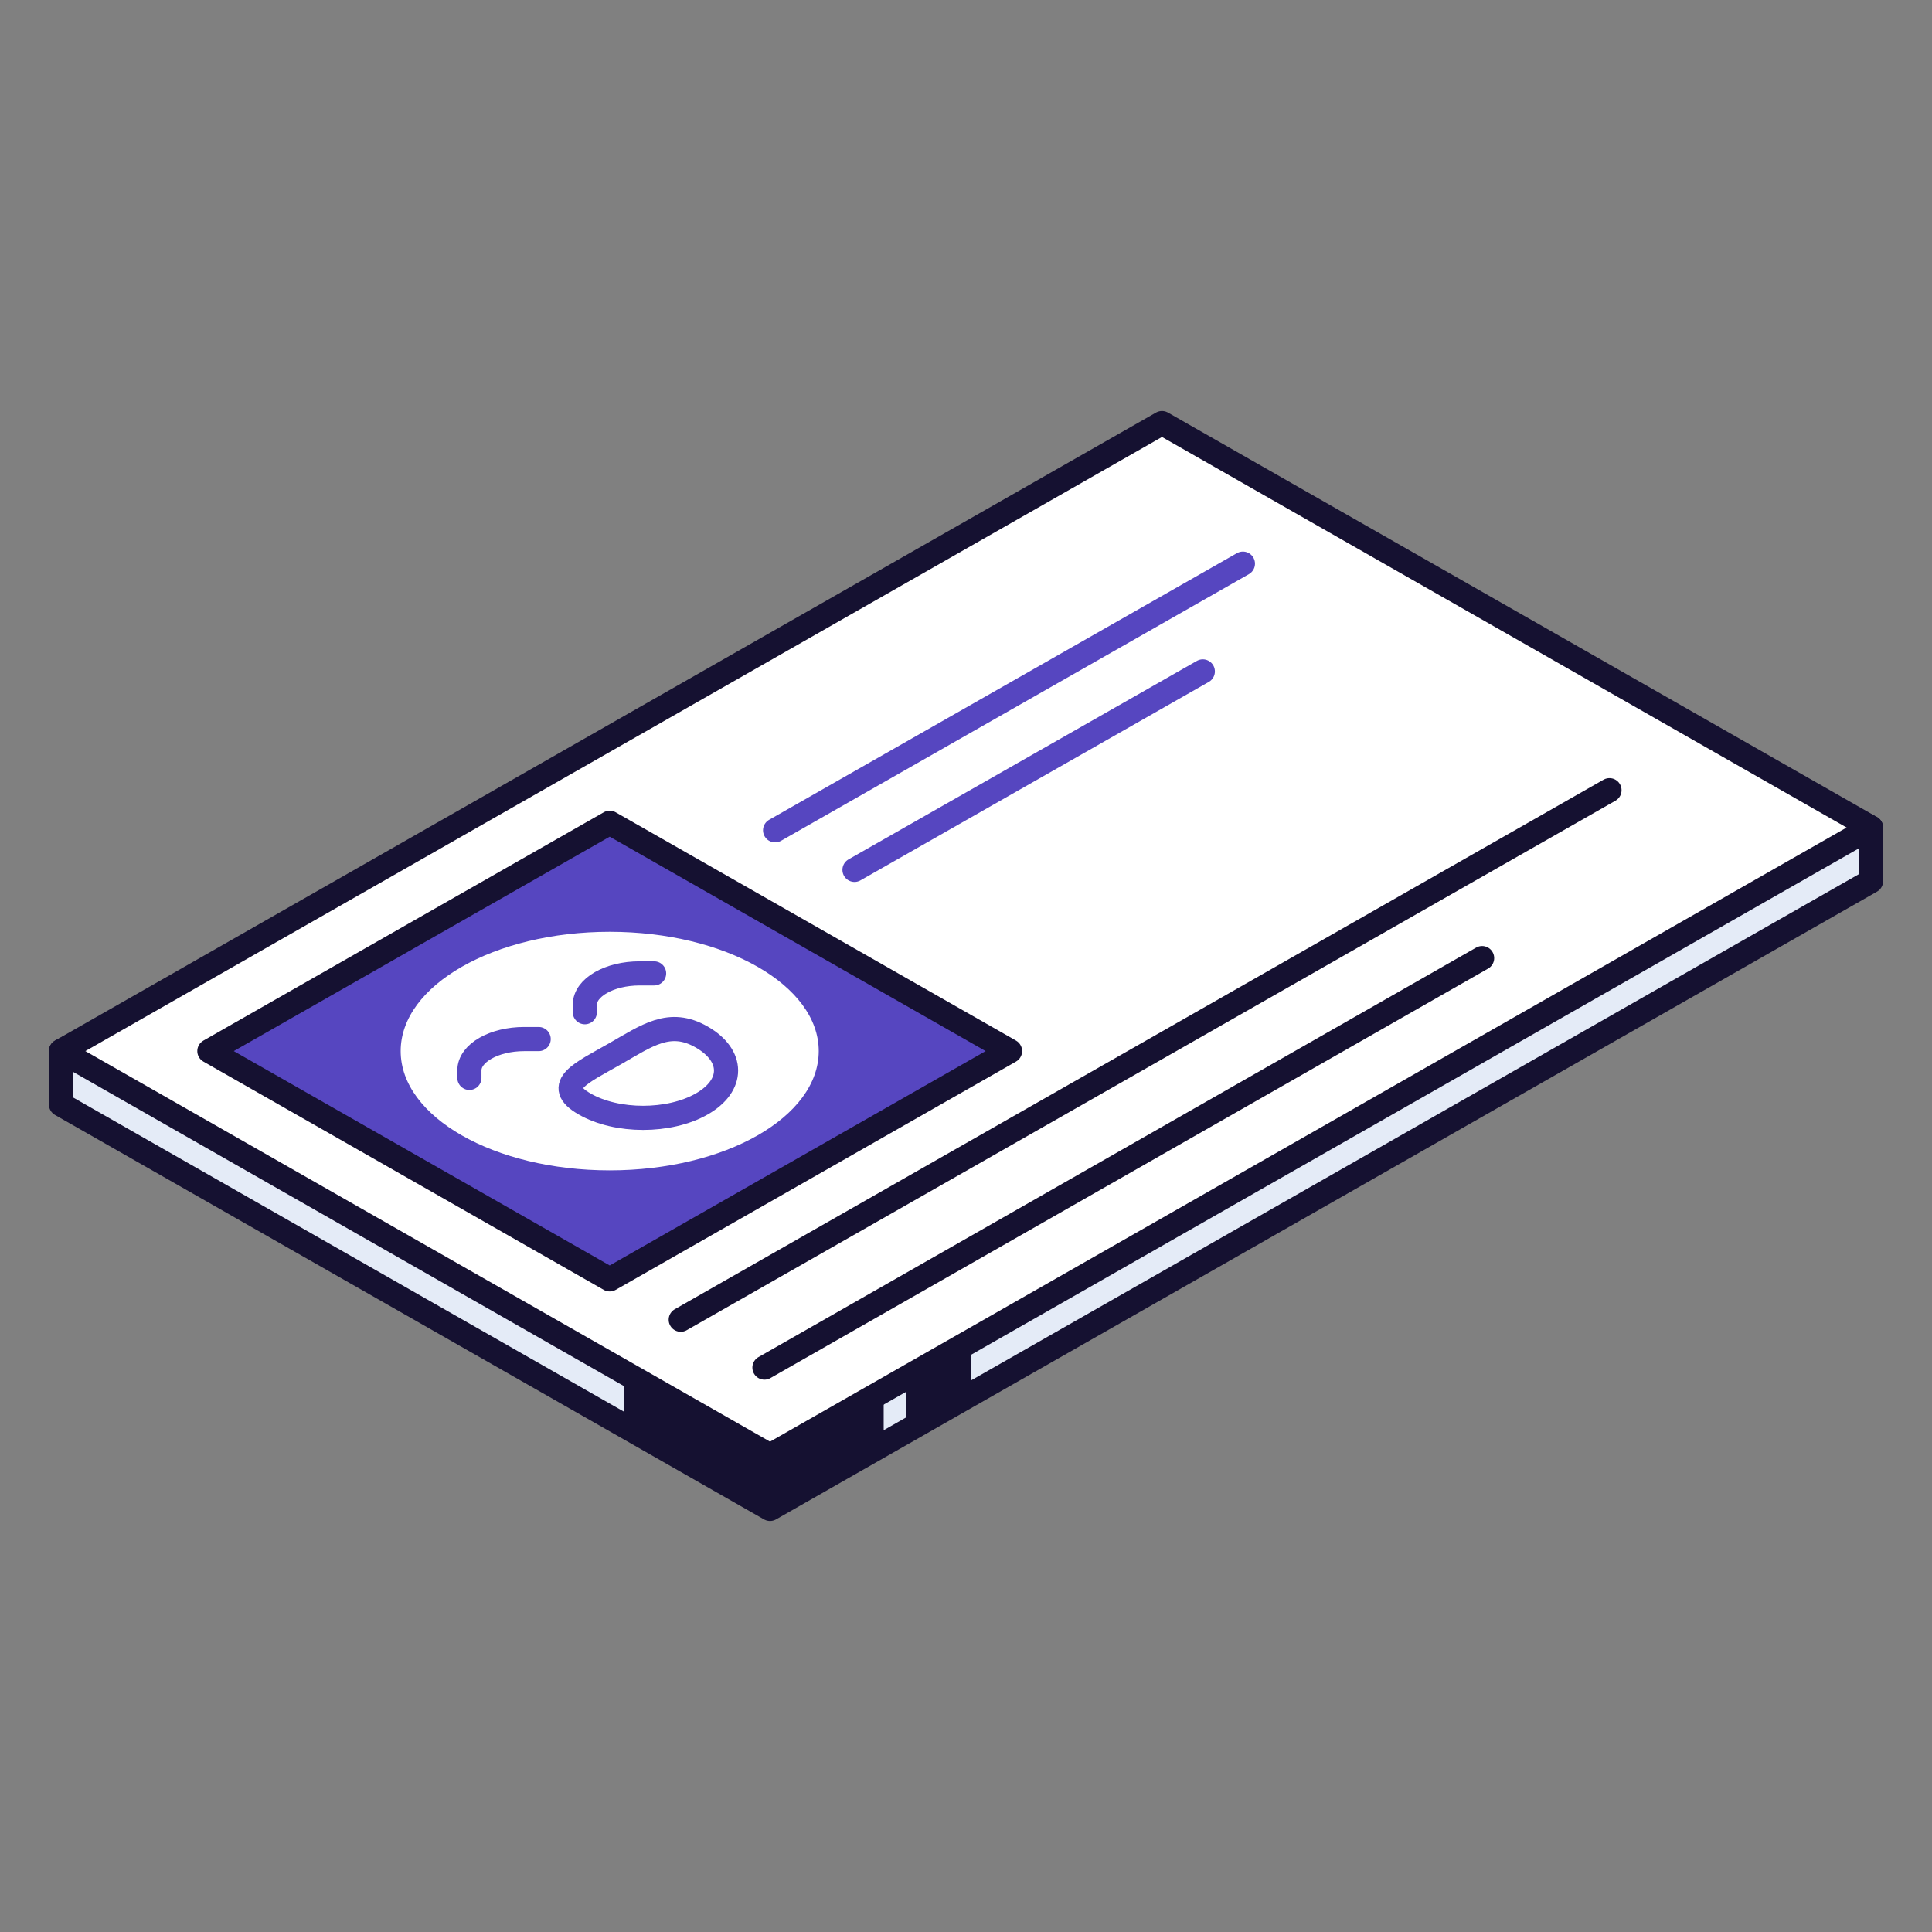<svg width="80" height="80" viewBox="0 0 80 80" fill="none" xmlns="http://www.w3.org/2000/svg">
<rect x="0" y="0" width="80" height="80" fill="#808080" stroke="none"/>
<g clip-path="url(#clip0_2645_647)">
<path d="M77.475 36.487L31.885 62.481L2.525 45.733V43.523L48.115 19.739L77.475 34.267V36.487Z" fill="#E4EBF7" stroke="#151131" stroke-linecap="round" stroke-linejoin="round"/>
<path d="M77.475 34.267L31.885 60.271L2.525 43.523L48.115 17.519L77.475 34.267Z" fill="white" stroke="#151131" stroke-linecap="round" stroke-linejoin="round"/>
<path d="M41.823 43.523L25.247 52.976L8.67 43.523L25.247 34.07L41.823 43.523Z" fill="#5646C0" stroke="#151131" stroke-linejoin="round"/>
<path d="M25.246 48.462C30.027 48.462 33.902 46.251 33.902 43.523C33.902 40.795 30.027 38.584 25.246 38.584C20.466 38.584 16.591 40.795 16.591 43.523C16.591 46.251 20.466 48.462 25.246 48.462Z" fill="white"/>
<path d="M24.217 41.914V41.603C24.217 40.887 25.236 40.306 26.486 40.306H27.085" stroke="#5646C0" stroke-miterlimit="10" stroke-linecap="round"/>
<path d="M19.437 44.633V44.322C19.437 43.606 20.456 43.025 21.706 43.025H22.305" stroke="#5646C0" stroke-miterlimit="10" stroke-linecap="round"/>
<path d="M24.206 45.712C22.862 44.944 24.101 44.415 25.446 43.647C26.791 42.88 27.725 42.174 29.059 42.942C30.394 43.71 30.404 44.944 29.059 45.712C27.715 46.48 25.541 46.48 24.206 45.712Z" stroke="#5646C0" stroke-miterlimit="10"/>
<path d="M32.095 34.381L51.466 23.34" stroke="#5646C0" stroke-linecap="round" stroke-linejoin="round"/>
<path d="M35.383 36.02L49.806 27.802" stroke="#5646C0" stroke-linecap="round" stroke-linejoin="round"/>
<path d="M28.188 54.647L66.645 32.721" stroke="#151131" stroke-linecap="round" stroke-linejoin="round"/>
<path d="M31.654 56.629L61.371 39.673" stroke="#151131" stroke-linecap="round" stroke-linejoin="round"/>
<path d="M25.845 56.816V59.078L31.885 62.481L36.591 59.804V57.573L31.969 60.271L25.845 56.816Z" fill="#151131"/>
<path d="M37.526 57.054V59.212L40.194 57.749V55.581L37.526 57.054Z" fill="#151131"/>
</g>
<defs>
<clipPath id="clip0_2645_647">
<rect width="76" height="46" fill="white" transform="translate(2 17)"/>
</clipPath>
</defs>
</svg>
